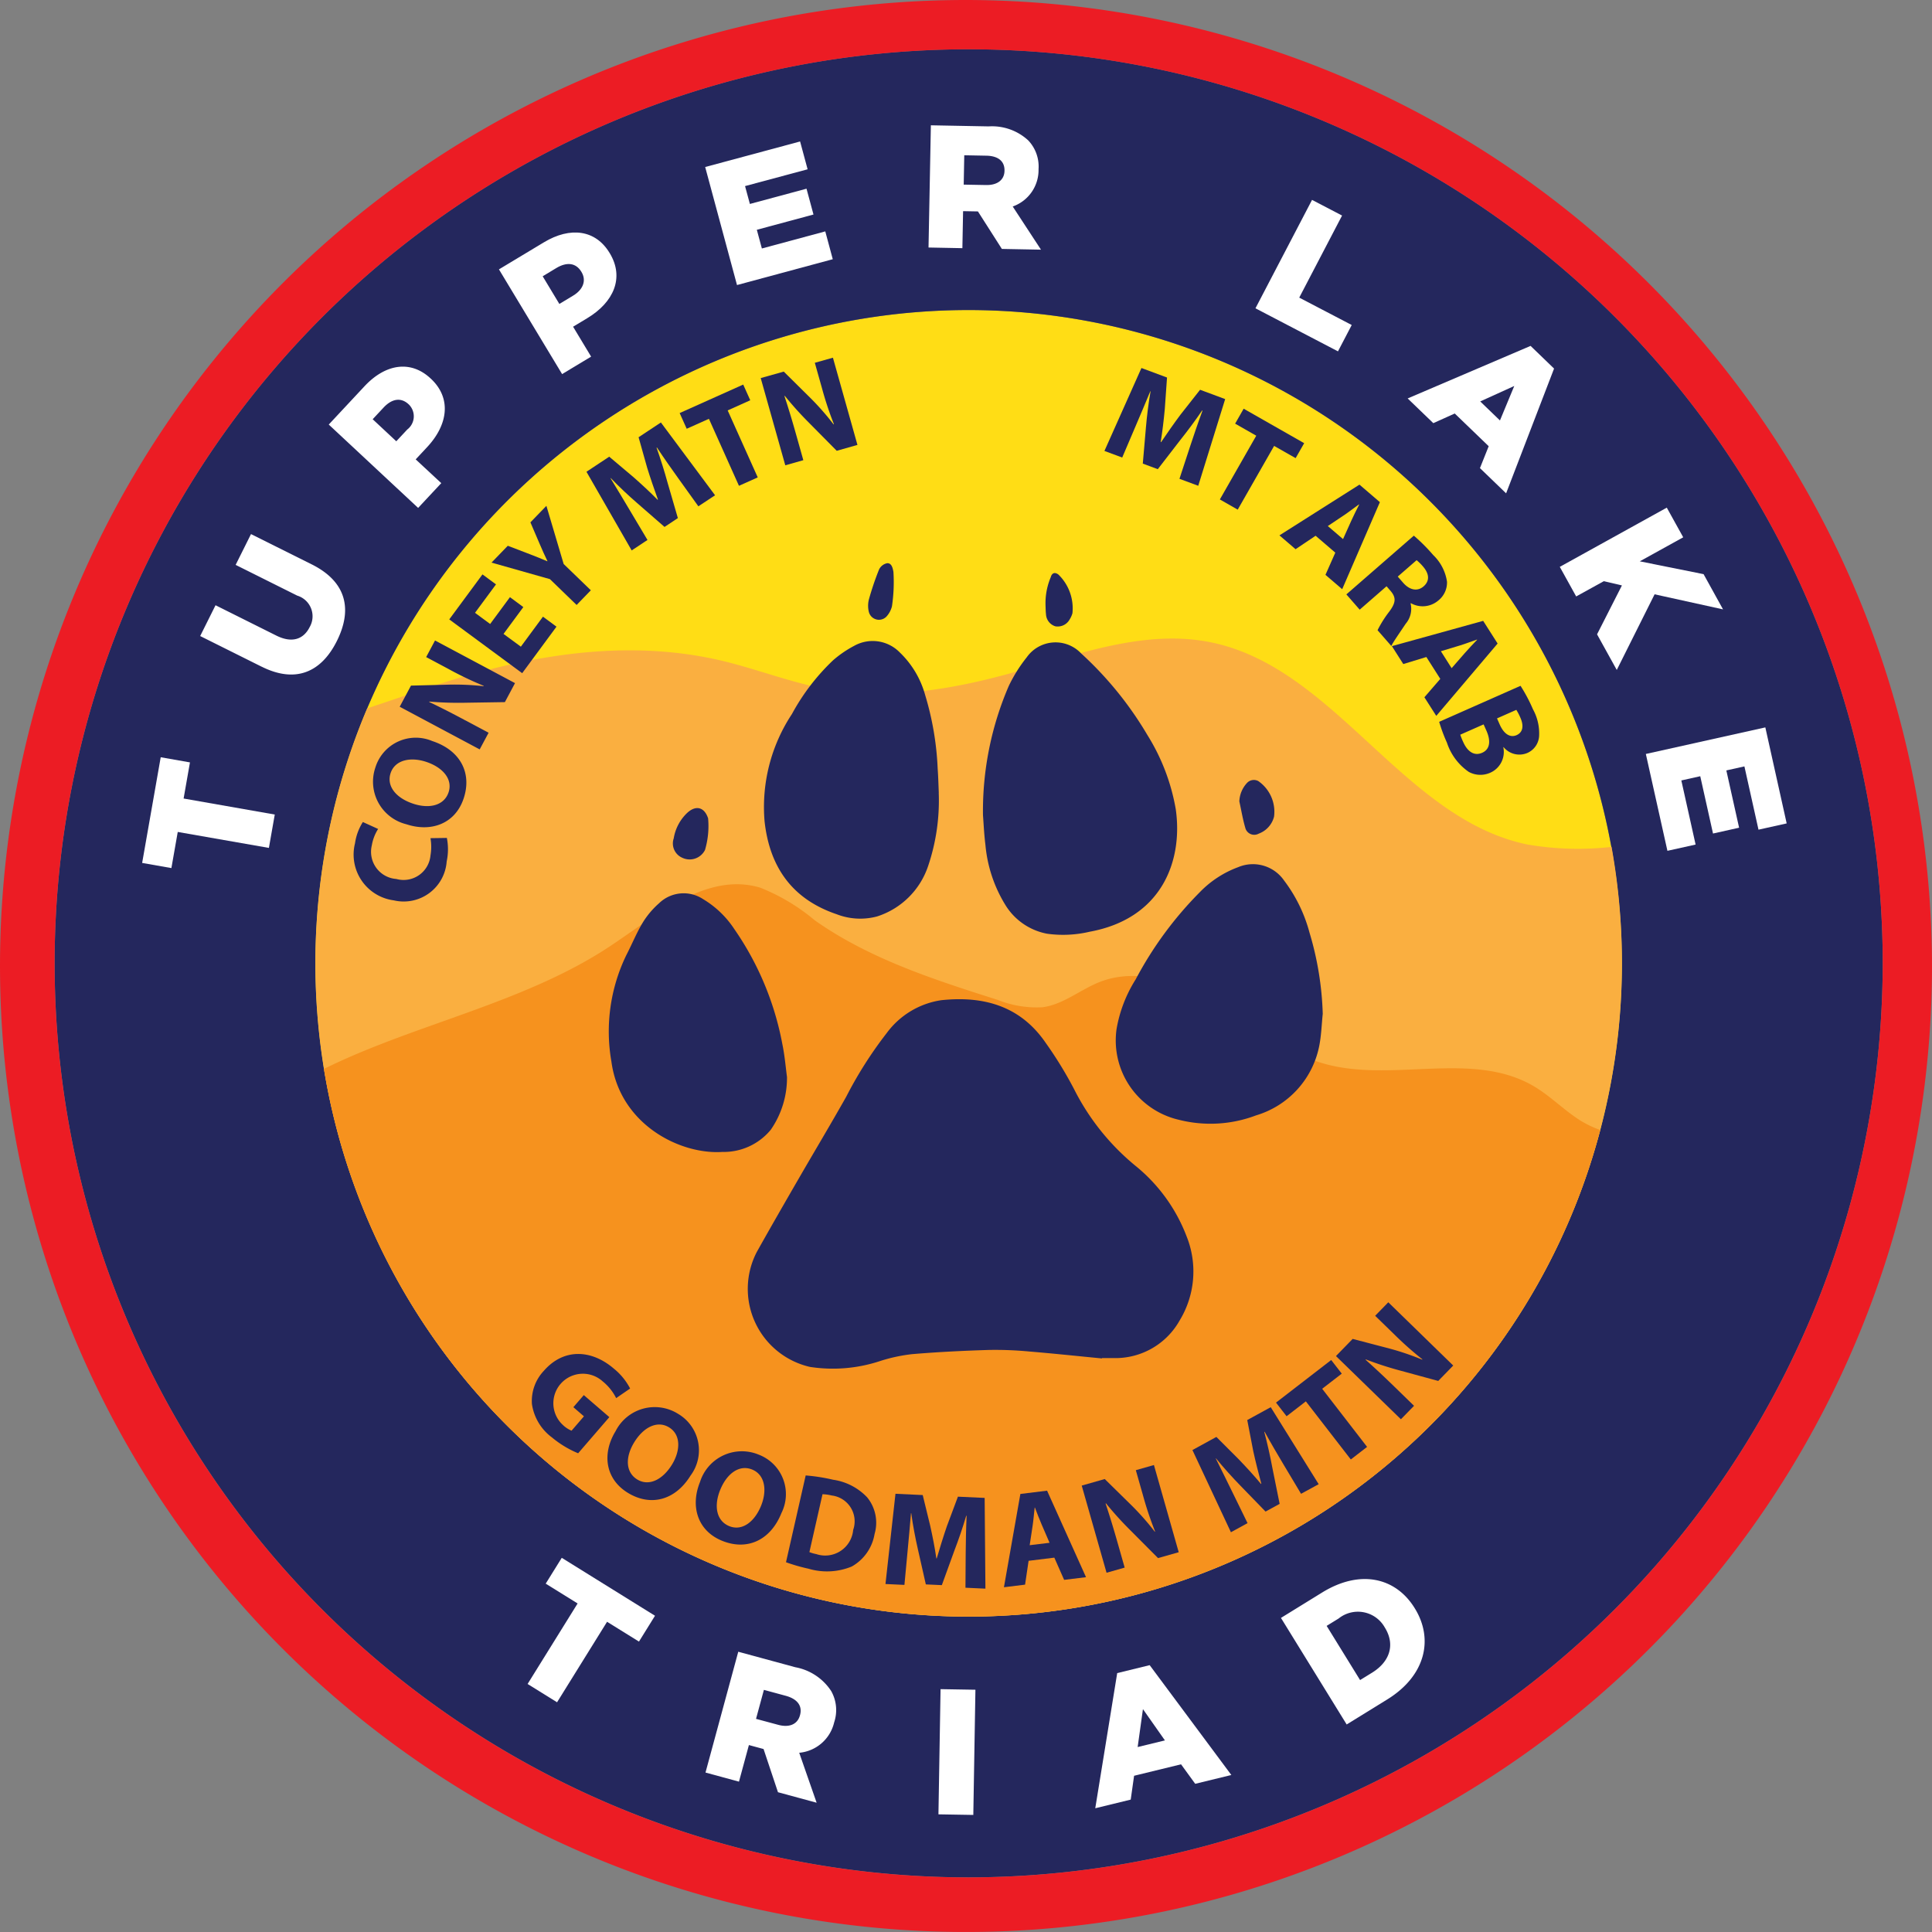 <svg id="Group_162969" data-name="Group 162969" xmlns="http://www.w3.org/2000/svg" xmlns:xlink="http://www.w3.org/1999/xlink" width="164.548" height="164.548" viewBox="0 0 164.548 164.548">
  <rect x="0" y="0" width="164.548" height="164.548" fill="#808080" stroke="none"/>
  <defs>
    <clipPath id="clip-path">
      <rect id="Rectangle_148004" data-name="Rectangle 148004" width="164.548" height="164.548" fill="none"/>
    </clipPath>
  </defs>
  <g id="Group_162968" data-name="Group 162968" clip-path="url(#clip-path)">
    <path id="Path_84249" data-name="Path 84249" d="M74.364,18.406A55.64,55.64,0,1,0,130,74.046a55.7,55.7,0,0,0-55.638-55.64" transform="translate(8.138 8)" fill="#ffdd15"/>
    <path id="Path_84250" data-name="Path 84250" d="M81.092,158.624a77.849,77.849,0,1,1,77.849-77.849,77.937,77.937,0,0,1-77.849,77.849m0-133.489a55.64,55.64,0,1,0,55.638,55.64,55.7,55.7,0,0,0-55.638-55.64" transform="translate(1.41 1.271)" fill="#24275d"/>
    <path id="Path_84251" data-name="Path 84251" d="M74.364,121.21a55.677,55.677,0,0,0,54.754-65.557,25.406,25.406,0,0,1-7.19-.208C111.356,53.248,105.576,40.391,95,38.231c-5.607-1.145-11.281,1.011-16.791,2.555-5.191,1.453-10.662,2.384-15.965,1.422-3.011-.547-5.881-1.687-8.856-2.4-8.829-2.1-17.916-.231-26.317,2.717-1.285.45-2.611.881-3.932,1.33A55.636,55.636,0,0,0,74.364,121.21" transform="translate(8.138 16.477)" fill="#faaf40"/>
    <path id="Path_84252" data-name="Path 84252" d="M126.375,72.7c-1.443-.872-2.625-2.129-4.076-2.988-5.195-3.083-11.986-.31-17.811-1.915-3.376-.931-6.156-3.258-9.15-5.076s-6.678-3.176-9.954-1.934c-1.691.643-3.148,1.941-4.941,2.182a8.842,8.842,0,0,1-3.8-.617c-5.426-1.724-10.948-3.5-15.6-6.779a16.914,16.914,0,0,0-4.661-2.79c-4.556-1.36-8.839,2.377-12.8,5-7.321,4.852-16.59,6.6-24.353,10.441a55.642,55.642,0,0,0,108.708,5.2,8.4,8.4,0,0,1-1.567-.73" transform="translate(8.359 22.817)" fill="#f6921e"/>
    <path id="Path_84253" data-name="Path 84253" d="M82.272,0a82.273,82.273,0,1,0,82.275,82.272A82.366,82.366,0,0,0,82.272,0m.23,159.9a77.85,77.85,0,1,1,77.849-77.849A77.938,77.938,0,0,1,82.5,159.9" transform="translate(0 0)" fill="#ec1c24"/>
    <path id="Path_84254" data-name="Path 84254" d="M11.471,51.316l-.541,3.077-2.491-.439,1.581-9,2.491.438-.541,3.077,7.764,1.364-.5,2.842Z" transform="translate(3.668 19.541)" fill="#fff"/>
    <path id="Path_84255" data-name="Path 84255" d="M17.116,43l-5.232-2.61,1.308-2.623,5.179,2.585c1.344.67,2.323.31,2.841-.729a1.839,1.839,0,0,0-1.06-2.674L14.905,34.33l1.308-2.623,5.166,2.577c3.01,1.5,3.47,3.876,2.149,6.526s-3.5,3.643-6.413,2.186" transform="translate(5.165 13.781)" fill="#fff"/>
    <path id="Path_84256" data-name="Path 84256" d="M19.517,26.7l3.044-3.261c1.8-1.924,3.944-2.239,5.628-.667l.023.02c1.793,1.674,1.45,3.938-.316,5.83l-.974,1.044L29.1,31.69,27.129,33.8Zm6.687.422a1.415,1.415,0,0,0,.136-2.129l-.022-.02c-.651-.608-1.426-.478-2.136.284l-.924.99,2.011,1.877Z" transform="translate(8.483 9.459)" fill="#fff"/>
    <path id="Path_84257" data-name="Path 84257" d="M29.621,16.944l3.823-2.3c2.255-1.359,4.407-1.075,5.6.9l.016.024c1.267,2.1.317,4.186-1.9,5.523l-1.224.737,1.536,2.548L35,25.863Zm6.317,2.238c.879-.529,1.138-1.311.716-2.011l-.016-.026c-.461-.765-1.241-.849-2.133-.313l-1.159.7,1.42,2.357Z" transform="translate(12.874 5.998)" fill="#fff"/>
    <path id="Path_84258" data-name="Path 84258" d="M41.864,10.576,49.948,8.4l.64,2.37L45.26,12.2l.412,1.522,4.823-1.3.594,2.2-4.826,1.3.43,1.592,5.4-1.456.638,2.37-8.156,2.2Z" transform="translate(18.196 3.649)" fill="#fff"/>
    <path id="Path_84259" data-name="Path 84259" d="M55.322,7.439l4.924.093a4.545,4.545,0,0,1,3.37,1.194,3.232,3.232,0,0,1,.877,2.442v.03a3.292,3.292,0,0,1-2.2,3.156L64.7,18.031l-3.331-.063-2.039-3.194H59.3l-1.234-.023-.06,3.153-2.884-.056Zm4.7,5.087c.981.019,1.555-.448,1.571-1.205v-.03c.014-.818-.572-1.245-1.539-1.264l-1.888-.036-.047,2.5Z" transform="translate(23.96 3.233)" fill="#fff"/>
    <path id="Path_84260" data-name="Path 84260" d="M79.351,11.867,81.909,13.2l-3.648,6.99,4.47,2.334L81.56,24.767,74.532,21.1Z" transform="translate(32.395 5.158)" fill="#fff"/>
    <path id="Path_84261" data-name="Path 84261" d="M94.037,20.535l2,1.931L91.953,33.092l-2.228-2.148.745-1.865-2.892-2.786-1.825.822L83.568,25.01Zm-2.608,6.35,1.219-2.937-2.9,1.317Z" transform="translate(36.322 8.925)" fill="#fff"/>
    <path id="Path_84262" data-name="Path 84262" d="M101.713,30.137l1.4,2.526-3.7,2.046,5.434,1.093,1.657,3-5.829-1.284-3.222,6.443-1.679-3.034,2.118-4.165L96.352,36.4l-2.357,1.3L92.6,35.18Z" transform="translate(40.247 13.099)" fill="#fff"/>
    <path id="Path_84263" data-name="Path 84263" d="M107.882,43.183,109.7,51.36l-2.4.534-1.2-5.39-1.539.344,1.087,4.879-2.222.495-1.087-4.881-1.611.36,1.215,5.46-2.4.534-1.838-8.249Z" transform="translate(42.471 18.769)" fill="#fff"/>
    <path id="Path_84264" data-name="Path 84264" d="M35.581,96.369l-2.717-1.687,1.367-2.2,7.942,4.934-1.366,2.2-2.717-1.687-4.259,6.856-2.509-1.559Z" transform="translate(13.614 40.197)" fill="#fff"/>
    <path id="Path_84265" data-name="Path 84265" d="M44.674,98.058l4.865,1.321a4.652,4.652,0,0,1,3.049,2.027,3.3,3.3,0,0,1,.261,2.643l-.009.029a3.366,3.366,0,0,1-2.974,2.585l1.482,4.254-3.292-.894-1.227-3.678-.03-.009-1.219-.33-.846,3.116-2.851-.775Zm3.393,6.223c.97.264,1.656-.055,1.859-.8l.009-.029c.219-.809-.258-1.38-1.212-1.64l-1.866-.506-.67,2.469Z" transform="translate(18.204 42.62)" fill="#fff"/>
    <rect id="Rectangle_148003" data-name="Rectangle 148003" width="10.664" height="2.97" transform="translate(79.927 154.527) rotate(-89.031)" fill="#fff"/>
    <path id="Path_84266" data-name="Path 84266" d="M66.889,99.531l2.766-.676,6.955,9.355-3.077.75L72.327,107.3l-4,.976-.287,2.03-3.02.737Zm4.064,5.733L69.081,102.6l-.45,3.229Z" transform="translate(28.263 42.966)" fill="#fff"/>
    <path id="Path_84267" data-name="Path 84267" d="M76.046,97.053l3.5-2.159c3.242-2,6.274-1.293,7.889,1.327l.016.026c1.615,2.618.91,5.739-2.359,7.754l-3.449,2.128Zm7.763,4.663c1.5-.928,1.99-2.374,1.086-3.839l-.016-.026a2.622,2.622,0,0,0-3.918-.75l-1.024.631,2.848,4.615Z" transform="translate(33.053 40.744)" fill="#fff"/>
    <path id="Path_84268" data-name="Path 84268" d="M78.133,101.16l0-.024c.346,0,.693,0,1.039,0a6.266,6.266,0,0,0,5.572-3.194,8.025,8.025,0,0,0,.6-7.169,14.267,14.267,0,0,0-4.387-6.038,20.2,20.2,0,0,1-5.2-6.509,33.751,33.751,0,0,0-2.429-3.958c-2.153-3.13-5.279-3.991-8.869-3.615a7.054,7.054,0,0,0-4.673,2.822,34.366,34.366,0,0,0-3.433,5.4c-1.359,2.41-2.783,4.783-4.166,7.179-1.159,2.006-2.314,4.013-3.445,6.033a6.818,6.818,0,0,0,4.522,9.8A12.8,12.8,0,0,0,59.2,101.4a14,14,0,0,1,2.767-.6c2.173-.184,4.356-.29,6.538-.357a30.414,30.414,0,0,1,3.427.131c2.07.171,4.135.392,6.2.591M68,54.889c.049.617.089,1.581.208,2.535a11.734,11.734,0,0,0,1.684,5.094,5.318,5.318,0,0,0,3.568,2.475,9.889,9.889,0,0,0,3.633-.171c6.1-1.118,7.957-5.98,7.327-10.427a17.547,17.547,0,0,0-2.416-6.324,30.119,30.119,0,0,0-5.644-6.952,3,3,0,0,0-4.631.329A12.689,12.689,0,0,0,70.2,43.884,26.876,26.876,0,0,0,68,54.889M96.938,71.82a26.622,26.622,0,0,0-1.132-6.936,12.774,12.774,0,0,0-2.166-4.429,3.226,3.226,0,0,0-3.9-1.133,8.759,8.759,0,0,0-3.264,2.125,31.218,31.218,0,0,0-5.466,7.427,11.592,11.592,0,0,0-1.63,4.219,6.932,6.932,0,0,0,5.3,7.746,10.949,10.949,0,0,0,6.578-.374A7.732,7.732,0,0,0,96.629,74.6c.187-.908.211-1.849.308-2.776m-32.7-18.83c-.027-.634-.044-1.341-.095-2.049a25.225,25.225,0,0,0-1.072-6.3,7.934,7.934,0,0,0-2.146-3.6,3.225,3.225,0,0,0-3.915-.56,9.351,9.351,0,0,0-1.778,1.221,18.342,18.342,0,0,0-3.5,4.572,14.366,14.366,0,0,0-2.333,9.14c.428,3.886,2.34,6.625,6.129,7.911a5.546,5.546,0,0,0,3.457.191,6.755,6.755,0,0,0,4.34-4.282,17.4,17.4,0,0,0,.908-6.246M51.308,77.2c-.106-.778-.189-1.816-.4-2.829a25.328,25.328,0,0,0-4.094-9.784,8.237,8.237,0,0,0-2.653-2.541,3.007,3.007,0,0,0-3.754.357,7.183,7.183,0,0,0-1.387,1.646c-.532.885-.922,1.854-1.4,2.775a14.88,14.88,0,0,0-1.267,9.054c.723,5.376,5.855,7.936,9.451,7.7a5.191,5.191,0,0,0,4.123-1.889A7.774,7.774,0,0,0,51.308,77.2M89.836,53.727c.164.743.287,1.5.5,2.227a.787.787,0,0,0,1.149.515,2.088,2.088,0,0,0,1.306-1.45,3.18,3.18,0,0,0-1.346-3.029.8.8,0,0,0-.955.159,2.442,2.442,0,0,0-.656,1.578M44.589,55.163c-.32-.964-1.049-1.148-1.793-.449a3.845,3.845,0,0,0-1.135,2.158,1.327,1.327,0,0,0,.732,1.653,1.458,1.458,0,0,0,1.932-.667,7.194,7.194,0,0,0,.264-2.694M60.373,34.171c-.059-.324-.151-.749-.529-.736a.981.981,0,0,0-.694.534,24.2,24.2,0,0,0-.874,2.584,2.221,2.221,0,0,0,0,1.019A.889.889,0,0,0,59.763,38a2.046,2.046,0,0,0,.485-.891,14,14,0,0,0,.125-2.941m12.953,2.838c.013.255.009.514.04.766a1.135,1.135,0,0,0,.8,1.039,1.163,1.163,0,0,0,1.217-.587,1.967,1.967,0,0,0,.237-.532,4.008,4.008,0,0,0-1.2-3.294c-.341-.251-.564-.085-.647.228a5.679,5.679,0,0,0-.446,2.38" transform="translate(15.72 14.532)" fill="#24275d"/>
    <path id="Path_84269" data-name="Path 84269" d="M35.518,88.838a8.633,8.633,0,0,1-2.235-1.353,4.306,4.306,0,0,1-1.7-2.838A3.736,3.736,0,0,1,32.6,81.813c1.684-1.935,4.054-1.826,5.971-.174a5.317,5.317,0,0,1,1.374,1.684l-1.189.818a4.308,4.308,0,0,0-1.145-1.425,2.514,2.514,0,0,0-3.379,3.724,2.38,2.38,0,0,0,.726.475l1.054-1.224-.9-.778L36,83.883l2.176,1.877Z" transform="translate(13.722 34.937)" fill="#24275d"/>
    <path id="Path_84270" data-name="Path 84270" d="M43.149,89.357c-1.326,2.156-3.436,2.66-5.358,1.478-1.951-1.2-2.186-3.374-1.034-5.248a3.736,3.736,0,0,1,5.317-1.476,3.6,3.6,0,0,1,1.076,5.246m-4.8-2.833c-.792,1.288-.746,2.568.25,3.179s2.169.016,2.955-1.262c.726-1.179.783-2.542-.241-3.173-1-.617-2.178-.022-2.964,1.257" transform="translate(15.674 36.303)" fill="#24275d"/>
    <path id="Path_84271" data-name="Path 84271" d="M48.592,91.448c-.954,2.344-2.954,3.188-5.044,2.337-2.122-.864-2.71-2.971-1.881-5.008a3.737,3.737,0,0,1,5-2.328,3.6,3.6,0,0,1,1.922,5m-5.2-2.007c-.57,1.4-.314,2.654.768,3.095s2.142-.34,2.709-1.73c.522-1.283.356-2.637-.759-3.09-1.092-.445-2.152.336-2.717,1.726" transform="translate(17.953 37.443)" fill="#24275d"/>
    <path id="Path_84272" data-name="Path 84272" d="M48.339,87.592a15.589,15.589,0,0,1,2.336.366,4.965,4.965,0,0,1,2.9,1.5,3.416,3.416,0,0,1,.63,3.126,3.914,3.914,0,0,1-1.942,2.765,5.543,5.543,0,0,1-3.694.184,15.016,15.016,0,0,1-1.907-.549Zm.316,6.53a3.179,3.179,0,0,0,.584.168,2.393,2.393,0,0,0,3.145-2.057A2.215,2.215,0,0,0,50.558,89.3a3.678,3.678,0,0,0-.786-.108Z" transform="translate(20.281 38.071)" fill="#24275d"/>
    <path id="Path_84273" data-name="Path 84273" d="M59.4,93.724c.009-.928.027-2.05.079-3.171h-.034c-.285.971-.657,2.054-1,2.944l-1.077,2.965L56.005,96.4l-.684-3.024c-.209-.915-.422-2.026-.558-3.04H54.74c-.095,1.039-.184,2.227-.285,3.185l-.273,2.921-1.614-.075.851-7.685,2.321.108.636,2.608c.2.9.395,1.875.525,2.788h.033c.26-.882.57-1.888.861-2.734l.943-2.524,2.277.106.065,7.728-1.7-.079Z" transform="translate(22.848 38.543)" fill="#24275d"/>
    <path id="Path_84274" data-name="Path 84274" d="M61.7,94.47,61.4,96.5l-1.8.221L61,88.776l2.274-.28,3.317,7.368-1.864.228L63.892,94.2Zm1.785-1.535-.677-1.567c-.192-.438-.4-.988-.568-1.43l-.023,0c-.057.469-.1,1.063-.171,1.521l-.254,1.681Z" transform="translate(25.905 38.464)" fill="#24275d"/>
    <path id="Path_84275" data-name="Path 84275" d="M66.333,96.149l-2.115-7.424,1.961-.558L68.5,90.448a22.586,22.586,0,0,1,1.937,2.2l.033-.01a28.39,28.39,0,0,1-1.026-3.054l-.618-2.171,1.542-.439L72.479,94.4l-1.762.5-2.4-2.412a28.527,28.527,0,0,1-2.036-2.254l-.03.02c.323.967.643,2.007.988,3.219l.637,2.237Z" transform="translate(27.912 37.802)" fill="#24275d"/>
    <path id="Path_84276" data-name="Path 84276" d="M78.524,88.383c-.476-.8-1.046-1.765-1.585-2.747l-.03.016c.263.978.511,2.1.684,3.034l.624,3.09-1.2.656-2.159-2.224c-.656-.673-1.415-1.511-2.06-2.305l-.02.011c.461.935,1,2,1.415,2.866l1.29,2.637-1.416.776-3.278-7,2.039-1.118,1.9,1.9c.64.667,1.313,1.394,1.9,2.106l.03-.017c-.238-.888-.5-1.908-.689-2.782l-.511-2.645,2-1.095L81.541,90.1l-1.5.819Z" transform="translate(30.77 36.308)" fill="#24275d"/>
    <path id="Path_84277" data-name="Path 84277" d="M78.293,84.26l-1.641,1.268-.9-1.161,4.7-3.628.9,1.161-1.668,1.288,3.825,4.95-1.386,1.072Z" transform="translate(32.926 35.093)" fill="#24275d"/>
    <path id="Path_84278" data-name="Path 84278" d="M84.843,87.275l-5.531-5.383,1.422-1.46,3.145.823a22.536,22.536,0,0,1,2.773.943l.024-.024a29.131,29.131,0,0,1-2.409-2.138L82.65,78.462l1.119-1.149L89.3,82.7l-1.277,1.311-3.284-.894a28.794,28.794,0,0,1-2.888-.941l-.016.033c.763.677,1.558,1.42,2.462,2.3l1.664,1.621Z" transform="translate(34.472 33.603)" fill="#24275d"/>
    <path id="Path_84279" data-name="Path 84279" d="M28.923,50.155a4.991,4.991,0,0,1-.016,2.008,3.67,3.67,0,0,1-4.5,3.31A3.934,3.934,0,0,1,21.1,50.613a4.571,4.571,0,0,1,.669-1.812l1.3.59a3.779,3.779,0,0,0-.537,1.394,2.32,2.32,0,0,0,2.087,2.866,2.3,2.3,0,0,0,2.909-2,4.336,4.336,0,0,0,0-1.475Z" transform="translate(9.136 21.211)" fill="#24275d"/>
    <path id="Path_84280" data-name="Path 84280" d="M27.214,44.074c2.4.8,3.369,2.743,2.653,4.882-.724,2.171-2.789,2.892-4.873,2.2a3.734,3.734,0,0,1-2.643-4.842,3.6,3.6,0,0,1,4.863-2.237m-1.67,5.32c1.433.479,2.668.143,3.039-.964s-.476-2.115-1.9-2.59c-1.314-.439-2.654-.187-3.036.953-.373,1.119.473,2.125,1.9,2.6" transform="translate(9.622 19.047)" fill="#24275d"/>
    <path id="Path_84281" data-name="Path 84281" d="M30.541,47.3l-6.812-3.633.96-1.8,3.251-.083a22.183,22.183,0,0,1,2.927.133l.016-.032A28.956,28.956,0,0,1,27.973,40.5l-1.991-1.062.755-1.415,6.812,3.633-.862,1.618-3.4.053a28.9,28.9,0,0,1-3.036-.1l-.007.036c.922.439,1.892.931,3,1.524L31.3,45.881Z" transform="translate(10.314 16.526)" fill="#24275d"/>
    <path id="Path_84282" data-name="Path 84282" d="M32.98,36.883l-1.686,2.285,1.475,1.087L34.652,37.7l1.152.851-2.922,3.962-6.211-4.581L29.5,34.1l1.152.849-1.788,2.423,1.29.951,1.686-2.285Z" transform="translate(11.592 14.822)" fill="#24275d"/>
    <path id="Path_84283" data-name="Path 84283" d="M36.428,38.473l-2.274-2.2L29.18,34.864l1.386-1.433,1.882.72c.571.217.98.389,1.478.6l.016-.017c-.227-.458-.42-.9-.657-1.448l-.793-1.849,1.361-1.407,1.471,4.955,2.314,2.237Z" transform="translate(12.683 13.052)" fill="#24275d"/>
    <path id="Path_84284" data-name="Path 84284" d="M42.623,29.82c-.541-.755-1.188-1.67-1.808-2.607l-.029.02c.343.954.681,2.047.933,2.964l.881,3.03-1.136.752-2.337-2.036c-.709-.615-1.535-1.386-2.244-2.125l-.019.013c.537.894,1.165,1.905,1.648,2.739l1.5,2.519-1.346.891-3.851-6.7,1.938-1.284,2.052,1.73c.694.613,1.425,1.281,2.067,1.94l.029-.019c-.311-.864-.654-1.859-.918-2.714l-.729-2.594,1.9-1.257,4.614,6.2-1.422.941Z" transform="translate(15.134 10.9)" fill="#24275d"/>
    <path id="Path_84285" data-name="Path 84285" d="M42.841,25.747l-1.892.848-.6-1.337,5.414-2.427.6,1.337-1.924.864L47,30.737l-1.6.716Z" transform="translate(17.537 9.923)" fill="#24275d"/>
    <path id="Path_84286" data-name="Path 84286" d="M47.254,30.4l-2.093-7.429,1.963-.552,2.31,2.287a22.559,22.559,0,0,1,1.93,2.205l.033-.01A28.773,28.773,0,0,1,50.38,23.84l-.611-2.172,1.542-.433L53.4,28.664l-1.765.5-2.393-2.419a28.8,28.8,0,0,1-2.029-2.26l-.03.02c.32.968.637,2.009.978,3.221l.63,2.238Z" transform="translate(19.629 9.23)" fill="#24275d"/>
    <path id="Path_84287" data-name="Path 84287" d="M72.878,28.475c.291-.881.65-1.945,1.04-3l-.032-.011c-.568.839-1.252,1.757-1.846,2.5l-1.93,2.5-1.277-.475L69.1,26.9c.079-.937.215-2.059.395-3.067l-.022-.007c-.406.96-.854,2.064-1.242,2.947l-1.151,2.7-1.514-.562,3.152-7.064,2.178.811-.189,2.678c-.085.921-.2,1.907-.349,2.815l.032.011c.515-.762,1.118-1.625,1.653-2.341L73.712,23.7l2.136.795-2.293,7.383-1.6-.594Z" transform="translate(28.499 9.496)" fill="#24275d"/>
    <path id="Path_84288" data-name="Path 84288" d="M75.52,26.563l-1.8-1.027.726-1.273L79.6,27.2l-.727,1.273L77.04,27.433l-3.1,5.427-1.521-.868Z" transform="translate(31.476 10.546)" fill="#24275d"/>
    <path id="Path_84289" data-name="Path 84289" d="M79.036,33.125l-1.707,1.146-1.373-1.179,6.815-4.321,1.739,1.492L81.3,37.677l-1.425-1.222.838-1.891Zm2.336.284.7-1.557c.194-.436.462-.96.673-1.382l-.017-.016c-.384.274-.852.641-1.24.9l-1.413.944Z" transform="translate(33.014 12.505)" fill="#24275d"/>
    <path id="Path_84290" data-name="Path 84290" d="M85.674,31.8a15.487,15.487,0,0,1,1.647,1.648A3.943,3.943,0,0,1,88.5,35.73a1.959,1.959,0,0,1-.75,1.6,2.048,2.048,0,0,1-2.328.221l-.026.023a1.946,1.946,0,0,1-.412,1.724c-.5.753-1.1,1.6-1.225,1.9l-1.175-1.346a9.637,9.637,0,0,1,1-1.587c.59-.788.571-1.211.112-1.755l-.346-.4-2.287,1.993-1.136-1.3Zm-1.369,3.486.452.518c.571.656,1.238.759,1.747.316.535-.466.486-1.063-.032-1.674a4.223,4.223,0,0,0-.562-.558Z" transform="translate(34.742 13.822)" fill="#24275d"/>
    <path id="Path_84291" data-name="Path 84291" d="M85.568,39.937l-1.965.6-.971-1.526,7.774-2.153,1.231,1.931-5.225,6.162L85.4,43.367,86.754,41.8Zm2.152.951L88.843,39.6c.313-.362.722-.785,1.046-1.128l-.011-.02c-.448.151-1,.367-1.446.5l-1.627.492Z" transform="translate(35.915 16.02)" fill="#24275d"/>
    <path id="Path_84292" data-name="Path 84292" d="M92.37,40.715a13.834,13.834,0,0,1,1.059,2,4.261,4.261,0,0,1,.524,2.261,1.681,1.681,0,0,1-1.007,1.46,1.742,1.742,0,0,1-2.021-.5l-.022.01a1.932,1.932,0,0,1-1.118,2.173,2.06,2.06,0,0,1-1.822-.072A4.861,4.861,0,0,1,86.1,45.555a13.7,13.7,0,0,1-.66-1.773Zm-5.133,4.162a5.4,5.4,0,0,0,.252.627c.318.722.874,1.241,1.617.911.713-.316.713-1.079.36-1.875L89.225,44Zm3.13-1.387.232.525c.37.838.914,1.135,1.438.9s.637-.77.317-1.492a4.788,4.788,0,0,0-.343-.661Z" transform="translate(37.134 17.696)" fill="#24275d"/>
  </g>
</svg>
